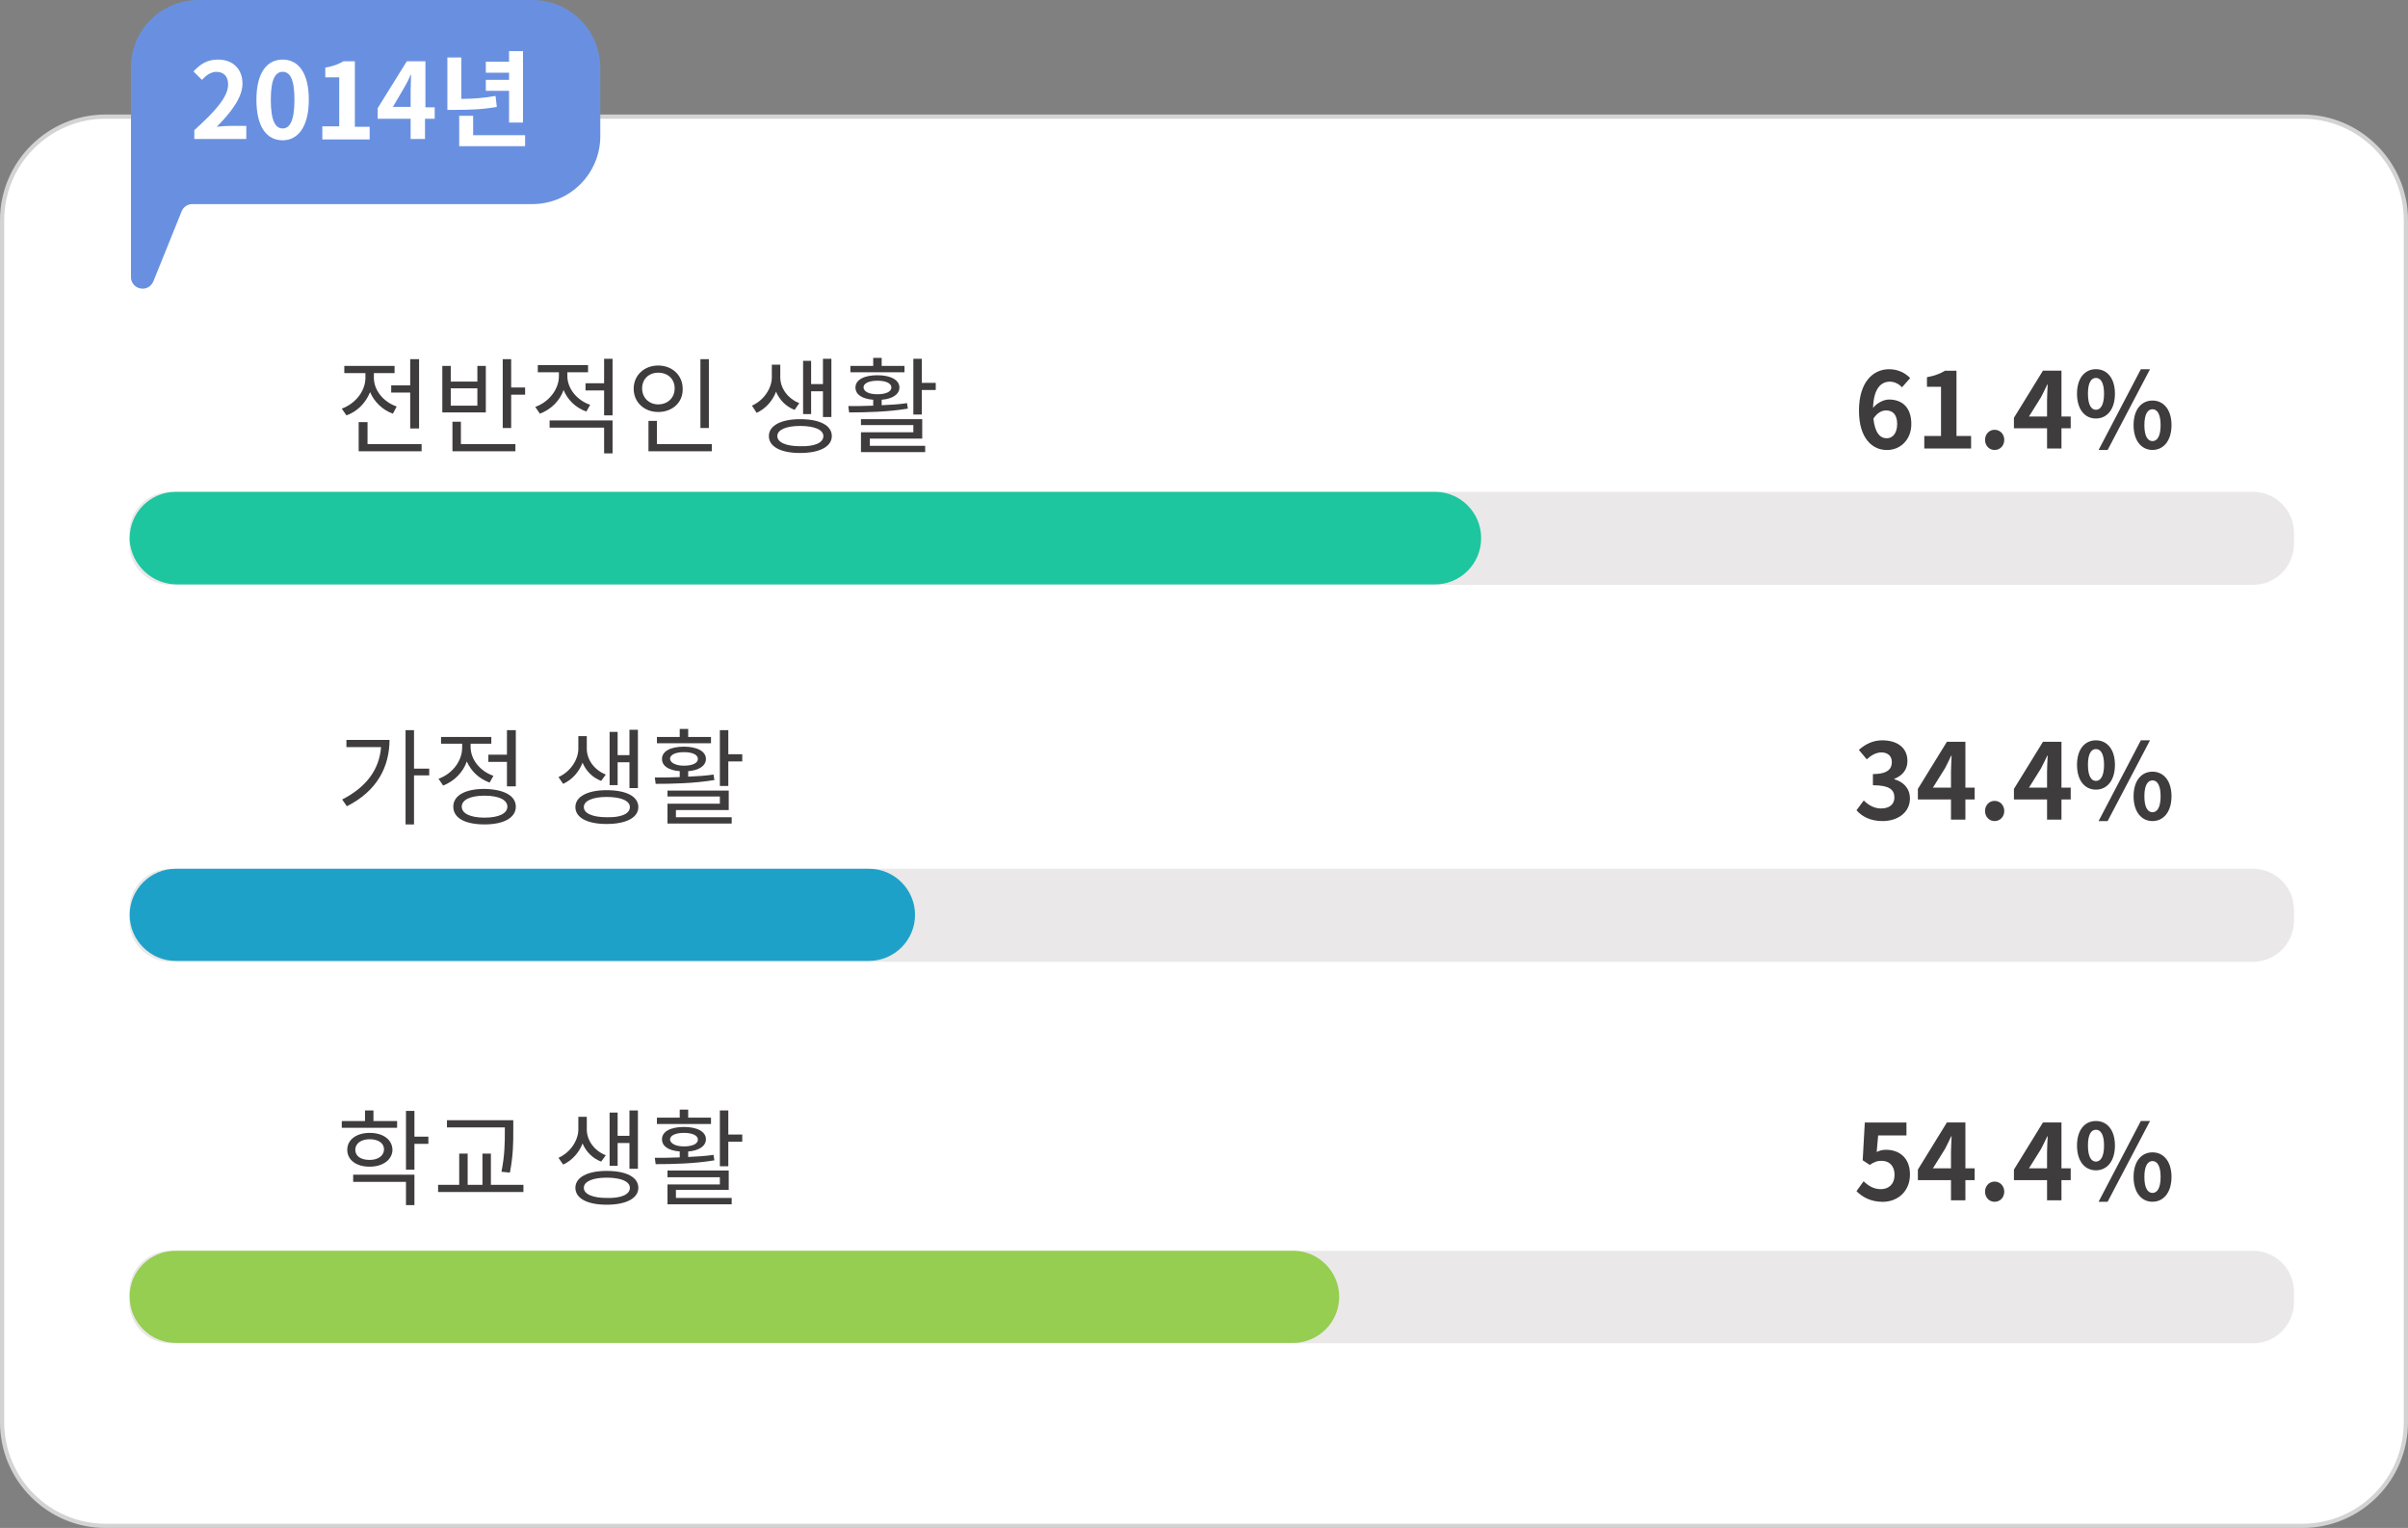<?xml version="1.0" encoding="utf-8"?>
<!-- Generator: Adobe Illustrator 24.3.0, SVG Export Plug-In . SVG Version: 6.00 Build 0)  -->
<svg version="1.1" id="Layer_1" xmlns="http://www.w3.org/2000/svg" xmlns:xlink="http://www.w3.org/1999/xlink" x="0px" y="0px"
	 viewBox="0 0 570 361.6" style="enable-background:new 0 0 570 361.6;" xml:space="preserve">
<rect x="0" y="0" width="570" height="361.6" fill="#808080" stroke="none"/>
<style type="text/css">
	.st0{fill:#FFFFFF;stroke:#D3D3D3;stroke-miterlimit:10;}
	.st1{fill:#6990E0;}
	.st2{enable-background:new    ;}
	.st3{fill:#FFFFFF;}
	.st4{fill:#EAE8E8;}
	.st5{fill:#1DC69F;}
	.st6{fill:#1EA1C9;}
	.st7{fill:#95CE50;}
	.st8{fill:#3F3C3D;}
</style>
<g>
	<g id="TEXT">
		<path class="st0" d="M25,27.6h520c13.5,0,24.5,11,24.5,24.5v284.5c0,13.5-11,24.5-24.5,24.5H25c-13.5,0-24.5-11-24.5-24.5V52.1
			C0.5,38.6,11.5,27.6,25,27.6z"/>
		<path class="st1" d="M142.1,16.1v16.1c0,8.9-7.2,16.1-16.1,16.1H45.5c-1.1,0-2.1,0.7-2.5,1.7c-2.3,5.7-4.7,11.6-6.7,16.6
			c-0.6,1.4-2.1,2.1-3.6,1.5c-1-0.4-1.7-1.4-1.7-2.5V16.1C30.9,7.2,38.1,0,47,0h79C134.9,0,142.1,7.2,142.1,16.1z"/>
		<g class="st2">
			<path class="st3" d="M46,30.8c5-4.5,8-7.9,8-10.8c0-1.9-1-3-2.8-3c-1.3,0-2.5,0.9-3.4,1.9l-2-2c1.7-1.8,3.3-2.8,5.8-2.8
				c3.5,0,5.8,2.2,5.8,5.7c0,3.3-2.8,6.9-6.1,10.2c0.9-0.1,2.1-0.2,3-0.2h4v3.1H46V30.8z"/>
			<path class="st3" d="M60.7,23.6c0-6.4,2.5-9.5,6.2-9.5c3.7,0,6.2,3.1,6.2,9.5c0,6.3-2.5,9.6-6.2,9.6C63.1,33.2,60.7,30,60.7,23.6
				z M69.7,23.6c0-5.2-1.2-6.6-2.8-6.6c-1.6,0-2.8,1.5-2.8,6.6c0,5.2,1.2,6.8,2.8,6.8C68.5,30.4,69.7,28.8,69.7,23.6z"/>
			<path class="st3" d="M76.3,29.9h4V18.3H77V16c1.8-0.3,3.1-0.8,4.3-1.5H84V30h3.5v3H76.3V29.9z"/>
			<path class="st3" d="M102.8,28.1h-2.2v4.8h-3.4v-4.8h-7.8v-2.5l6.9-11.1h4.4v10.9h2.2v2.7H102.8z M97.2,25.3v-3.8
				c0-1.1,0.1-2.7,0.1-3.8h-0.1c-0.4,1-0.9,2-1.5,3L93,25.3H97.2z"/>
			<path class="st3" d="M117.6,25.3c-3.4,0.6-6.4,0.7-9.9,0.7h-1.8V13.6h3.3v9.8c2.8,0,5.3-0.2,8.1-0.7L117.6,25.3z M124.3,32v2.6
				h-15.6v-7.2h3.3V32H124.3z M120.5,21.5H115v-2.6h5.5v-1.7H115v-2.6h5.5v-2.5h3.3V29h-3.3V21.5z"/>
		</g>
		<path class="st4" d="M40.3,296h493c5.3,0,9.7,4.3,9.7,9.7v2.5c0,5.3-4.3,9.7-9.7,9.7h-493c-5.3,0-9.7-4.3-9.7-9.7v-2.5
			C30.6,300.3,35,296,40.3,296z"/>
		<path class="st4" d="M40.3,116.4h493c5.3,0,9.7,4.3,9.7,9.7v2.6c0,5.3-4.3,9.7-9.7,9.7h-493c-5.3,0-9.7-4.3-9.7-9.7v-2.6
			C30.6,120.8,35,116.4,40.3,116.4z"/>
		<path class="st5" d="M41.6,116.4c-6,0-10.9,4.9-10.9,10.9c0,0.2,0,0.5,0,0.7c0.5,5.9,5.5,10.4,11.4,10.3h297.6
			c6,0,10.9-4.9,10.9-10.9c0,0,0,0,0-0.1l0,0c0-6-4.9-10.9-10.9-10.9l0,0H41.6z"/>
		<path class="st4" d="M40.3,205.6h493c5.3,0,9.7,4.3,9.7,9.7v2.6c0,5.3-4.3,9.7-9.7,9.7h-493c-5.3,0-9.7-4.3-9.7-9.7v-2.6
			C30.6,209.9,35,205.6,40.3,205.6z"/>
		<path class="st6" d="M41.6,205.6c-6,0-10.9,4.9-10.9,10.9l0,0l0,0c0,6,4.9,10.9,10.9,10.9l0,0h164.1c6,0,10.9-4.9,10.9-10.9l0,0
			l0,0c0-6-4.9-10.9-10.9-10.9l0,0H41.6z"/>
		<path class="st7" d="M41.6,296h264.5c6,0,10.9,4.9,10.9,10.9l0,0c0,6-4.9,10.9-10.9,10.9H41.6c-6,0-10.9-4.9-10.9-10.9l0,0
			C30.6,300.9,35.5,296,41.6,296z"/>
		<g class="st2">
			<path class="st8" d="M93,97.9c-2.5-0.9-4.4-2.8-5.4-5.1c-1,2.5-3,4.6-5.6,5.5l-1.1-1.6c3.3-1.2,5.6-4.2,5.6-7.3v-1.1h-5v-1.7
				h11.9v1.7h-4.9v1.1c0,2.9,2.2,5.7,5.4,6.8L93,97.9z M99.8,105.1v1.7H84.9v-6.9H87v5.2C87,105.1,99.8,105.1,99.8,105.1z
				 M97.1,91.1V85h2.1v16.4h-2.1v-8.5h-4.5v-1.7h4.5V91.1z"/>
			<path class="st8" d="M115,97.6h-10.3v-11h2v3.7h6.3v-3.7h2V97.6z M113,91.9h-6.3V96h6.3V91.9z M109.2,105.1H122v1.7h-14.9v-7h2
				v5.3H109.2z M124.3,91.7v1.7H121v7.9h-2V85h2v6.7H124.3z"/>
			<path class="st8" d="M138.8,97.4c-2.5-0.9-4.4-2.7-5.4-5.1c-0.9,2.6-3,4.6-5.6,5.6l-1.1-1.6c3.3-1.2,5.6-4.2,5.6-7.3v-0.9h-5
				v-1.7h11.9v1.7h-4.9V89c0,2.9,2.2,5.7,5.4,6.8L138.8,97.4z M130.1,99.5H145v7.8h-2v-6.1h-12.9V99.5z M145,84.9v13.4h-2v-5.9h-4.4
				v-1.7h4.4v-5.8H145z"/>
			<path class="st8" d="M155.8,97.5c-3.3,0-5.8-2.3-5.8-5.5s2.5-5.5,5.8-5.5s5.8,2.3,5.8,5.5C161.7,95.2,159.2,97.5,155.8,97.5z
				 M155.8,95.7c2.2,0,3.9-1.5,3.9-3.8c0-2.2-1.6-3.7-3.9-3.7c-2.2,0-3.8,1.5-3.8,3.7C152,94.2,153.7,95.7,155.8,95.7z M168.5,105.1
				v1.7h-15v-7.2h2v5.5H168.5z M167.8,101.3h-2V85h2V101.3z"/>
			<path class="st8" d="M188.1,97c-2.1-0.8-3.6-2.4-4.4-4.3c-0.8,2.1-2.4,4-4.6,5L178,96c2.9-1.3,4.7-4.2,4.7-6.7v-3h2v3
				c0,2.5,1.7,5,4.5,6.1L188.1,97z M196.9,103.2c0,2.5-2.9,4-7.5,4s-7.4-1.5-7.4-4s2.9-4,7.4-4C194.1,99.2,196.9,100.7,196.9,103.2z
				 M194.9,103.2c0-1.5-2.1-2.4-5.5-2.4c-3.3,0-5.4,0.9-5.4,2.4s2.1,2.4,5.4,2.4C192.8,105.7,194.9,104.8,194.9,103.2z M192,98h-1.9
				V85.4h1.9v5.5h2.8v-6h2v13.8h-2v-6.1H192V98z"/>
			<path class="st8" d="M214.9,96.7c-4.8,0.8-10,0.9-13.9,0.9l-0.2-1.5c1.7,0,3.8,0,5.9-0.1v-1.4c-2.6-0.2-4.2-1.2-4.2-2.9
				c0-1.8,2-2.9,5.2-2.9c3.1,0,5.2,1.1,5.2,2.9c0,1.6-1.6,2.7-4.2,2.9v1.3c2-0.1,4.1-0.2,6-0.5L214.9,96.7z M214.1,88.1h-12.8v-1.5
				h5.4v-1.9h2v1.9h5.4L214.1,88.1L214.1,88.1z M205.8,105.5H219v1.5h-15.2v-4.7h12.4v-1.7h-12.4v-1.4h14.5v4.6h-12.4v1.7H205.8z
				 M207.7,93.3c2,0,3.3-0.6,3.3-1.6s-1.3-1.6-3.3-1.6s-3.3,0.6-3.3,1.6C204.5,92.7,205.7,93.3,207.7,93.3z M221.5,90.6v1.7h-3.3
				v5.8h-2V84.9h2v5.7H221.5z"/>
		</g>
		<g class="st2">
			<path class="st8" d="M92.2,175.1c0,6.3-2.9,12.1-10.1,15.7l-1.1-1.6c5.7-2.9,8.8-7.1,9.2-12.4H82v-1.7H92.2z M101.6,183.5H98
				v11.6h-2v-22.3h2v9.1h3.6V183.5z"/>
			<path class="st8" d="M115.9,185.2c-2.5-0.9-4.4-2.7-5.4-5c-0.9,2.6-3,4.7-5.6,5.7l-1.1-1.6c3.3-1.2,5.6-4.2,5.6-7.4V176h-5v-1.6
				h11.9v1.6h-4.9v0.8c0,2.9,2.2,5.7,5.4,6.8L115.9,185.2z M122.1,190.9c0,2.6-2.8,4.2-7.4,4.2s-7.4-1.5-7.4-4.2s2.9-4.2,7.4-4.2
				C119.3,186.8,122.1,188.3,122.1,190.9z M120.1,190.9c0-1.6-2-2.6-5.4-2.6s-5.4,1-5.4,2.6s2,2.6,5.4,2.6S120.1,192.5,120.1,190.9z
				 M120,178.6v-5.8h2.1v13.3H120v-5.8h-4.4v-1.7H120z"/>
			<path class="st8" d="M142.3,184.8c-2.1-0.8-3.6-2.4-4.4-4.3c-0.8,2.1-2.4,4-4.6,5l-1.1-1.6c2.9-1.3,4.7-4.2,4.7-6.7v-3h2v3
				c0,2.5,1.7,5,4.5,6.1L142.3,184.8z M151.1,191c0,2.5-2.9,4-7.5,4s-7.4-1.5-7.4-4s2.9-4,7.4-4C148.3,187,151.1,188.5,151.1,191z
				 M149.1,191c0-1.5-2.1-2.4-5.5-2.4c-3.3,0-5.4,0.9-5.4,2.4s2.1,2.4,5.4,2.4C147,193.5,149.1,192.6,149.1,191z M146.2,185.8h-1.9
				v-12.6h1.9v5.5h2.8v-6h2v13.8h-2v-6.1h-2.8V185.8z"/>
			<path class="st8" d="M169.1,184.6c-4.8,0.8-10,0.9-13.9,0.9L155,184c1.7,0,3.8,0,5.9-0.1v-1.4c-2.6-0.2-4.2-1.2-4.2-2.9
				c0-1.8,2-2.9,5.2-2.9c3.1,0,5.2,1.1,5.2,2.9c0,1.6-1.6,2.7-4.2,2.9v1.3c2-0.1,4.1-0.2,6-0.5L169.1,184.6z M168.3,175.9h-12.8
				v-1.5h5.4v-1.9h2v1.9h5.4L168.3,175.9L168.3,175.9z M160,193.4h13.2v1.5H158v-4.7h12.4v-1.7H158v-1.4h14.5v4.6H160V193.4z
				 M161.9,181.2c2,0,3.3-0.6,3.3-1.6s-1.3-1.6-3.3-1.6s-3.3,0.6-3.3,1.6C158.7,180.5,159.9,181.2,161.9,181.2z M175.7,178.5v1.7
				h-3.3v5.8h-2v-13.2h2v5.7H175.7z"/>
		</g>
		<g class="st2">
			<path class="st8" d="M94,266.9H80.9v-1.6h5.5v-2.5h2v2.5H94V266.9z M87.5,276.1c-3.2,0-5.3-1.6-5.3-4s2.2-4,5.3-4
				c3.2,0,5.4,1.6,5.4,4.1C92.8,274.5,90.6,276.1,87.5,276.1z M83.6,278h14.5v7.2h-2v-5.5H83.6V278z M87.5,274.5c2,0,3.4-1,3.4-2.5
				s-1.4-2.4-3.4-2.4s-3.4,1-3.4,2.5S85.4,274.5,87.5,274.5z M101.4,270.7h-3.3v6.1h-2v-13.9h2v6.1h3.3V270.7z"/>
			<path class="st8" d="M123.9,280.4v1.7h-20.2v-1.7h5V273h2v7.4h3.5V273h2v7.4H123.9z M119.5,266.8h-13.7v-1.7h15.7v2.5
				c0,2.8,0,5.7-0.8,9.9l-2-0.2c0.8-4,0.8-6.9,0.8-9.7V266.8z"/>
			<path class="st8" d="M142.3,274.9c-2.1-0.8-3.6-2.4-4.4-4.3c-0.8,2.1-2.4,4-4.6,5l-1.1-1.6c2.9-1.3,4.7-4.2,4.7-6.7v-3h2v3
				c0,2.5,1.7,5,4.5,6.1L142.3,274.9z M151.1,281.1c0,2.5-2.9,4-7.5,4s-7.4-1.5-7.4-4s2.9-4,7.4-4
				C148.3,277.1,151.1,278.6,151.1,281.1z M149.1,281.1c0-1.5-2.1-2.4-5.5-2.4c-3.3,0-5.4,0.9-5.4,2.4s2.1,2.4,5.4,2.4
				C147,283.6,149.1,282.7,149.1,281.1z M146.2,275.9h-1.9v-12.6h1.9v5.5h2.8v-6h2v13.8h-2v-6.1h-2.8V275.9z"/>
			<path class="st8" d="M169.1,274.6c-4.8,0.8-10,0.9-13.9,0.9L155,274c1.7,0,3.8,0,5.9-0.1v-1.4c-2.6-0.2-4.2-1.2-4.2-2.9
				c0-1.8,2-2.9,5.2-2.9c3.1,0,5.2,1.1,5.2,2.9c0,1.6-1.6,2.7-4.2,2.9v1.3c2-0.1,4.1-0.2,6-0.5L169.1,274.6z M168.3,266h-12.8v-1.5
				h5.4v-1.9h2v1.9h5.4L168.3,266L168.3,266z M160,283.5h13.2v1.5H158v-4.7h12.4v-1.7H158V277h14.5v4.6H160V283.5z M161.9,271.3
				c2,0,3.3-0.6,3.3-1.6s-1.3-1.6-3.3-1.6s-3.3,0.6-3.3,1.6C158.7,270.6,159.9,271.3,161.9,271.3z M175.7,268.5v1.7h-3.3v5.8h-2
				v-13.2h2v5.7H175.7z"/>
		</g>
		<g>
			<path class="st8" d="M450.22,91.66c-0.65-0.75-1.77-1.34-2.84-1.34c-2.12,0-3.86,1.59-4.01,6.2c1-1.22,2.59-1.97,3.78-1.97
				c3.09,0,5.28,1.84,5.28,5.8c0,3.78-2.64,6.15-5.77,6.15c-3.51,0-6.62-2.81-6.62-9.31c0-6.87,3.41-9.81,7.12-9.81
				c2.24,0,3.88,0.95,5,2.09L450.22,91.66z M449.08,100.34c0-2.19-1.02-3.21-2.61-3.21c-1,0-2.09,0.52-3.01,1.94
				c0.35,3.36,1.59,4.65,3.14,4.65C447.96,103.73,449.08,102.58,449.08,100.34z"/>
			<path class="st8" d="M455.5,103.18h3.96V91.53h-3.33v-2.26c1.84-0.35,3.11-0.82,4.28-1.54h2.71v15.45h3.46v2.96H455.5V103.18z"/>
			<path class="st8" d="M469.88,104.1c0-1.34,0.97-2.39,2.26-2.39c1.32,0,2.29,1.04,2.29,2.39s-0.97,2.39-2.29,2.39
				C470.85,106.49,469.88,105.44,469.88,104.1z"/>
			<path class="st8" d="M490.16,101.36h-2.19v4.78h-3.41v-4.78h-7.84v-2.49l6.87-11.15h4.38v10.85h2.19V101.36z M484.56,98.57v-3.76
				c0-1.07,0.1-2.74,0.15-3.81h-0.1c-0.45,0.97-0.95,1.99-1.47,2.99l-2.86,4.58H484.56z"/>
			<path class="st8" d="M491.65,93.17c0-3.68,1.84-5.8,4.48-5.8c2.64,0,4.5,2.12,4.5,5.8c0,3.71-1.87,5.87-4.5,5.87
				C493.49,99.05,491.65,96.88,491.65,93.17z M498.05,93.17c0-2.71-0.85-3.73-1.92-3.73s-1.89,1.02-1.89,3.73
				c0,2.71,0.82,3.81,1.89,3.81S498.05,95.89,498.05,93.17z M506.76,87.38h2.17l-10.03,19.11h-2.14L506.76,87.38z M505.04,100.61
				c0-3.71,1.87-5.82,4.48-5.82s4.5,2.12,4.5,5.82c0,3.68-1.89,5.87-4.5,5.87S505.04,104.3,505.04,100.61z M511.44,100.61
				c0-2.71-0.85-3.76-1.92-3.76s-1.92,1.05-1.92,3.76c0,2.71,0.85,3.78,1.92,3.78S511.44,103.33,511.44,100.61z"/>
		</g>
		<g>
			<path class="st8" d="M439.45,191.75l1.72-2.31c1.09,1.07,2.44,1.89,4.11,1.89c1.87,0,3.14-0.92,3.14-2.56
				c0-1.82-1.07-2.94-5.08-2.94v-2.64c3.38,0,4.48-1.17,4.48-2.81c0-1.44-0.9-2.29-2.46-2.32c-1.32,0.03-2.39,0.65-3.48,1.64
				l-1.87-2.24c1.59-1.39,3.36-2.26,5.53-2.26c3.56,0,5.97,1.74,5.97,4.9c0,1.99-1.12,3.43-3.09,4.21v0.12
				c2.09,0.57,3.68,2.12,3.68,4.53c0,3.38-2.96,5.35-6.47,5.35C442.71,194.31,440.74,193.22,439.45,191.75z"/>
			<path class="st8" d="M467.42,189.19h-2.19v4.78h-3.41v-4.78h-7.84v-2.49l6.87-11.15h4.38v10.85h2.19V189.19z M461.82,186.4v-3.76
				c0-1.07,0.1-2.74,0.15-3.81h-0.1c-0.45,0.97-0.95,1.99-1.47,2.99l-2.86,4.58H461.82z"/>
			<path class="st8" d="M469.88,191.92c0-1.34,0.97-2.39,2.26-2.39c1.32,0,2.29,1.04,2.29,2.39s-0.97,2.39-2.29,2.39
				C470.85,194.31,469.88,193.27,469.88,191.92z"/>
			<path class="st8" d="M490.16,189.19h-2.19v4.78h-3.41v-4.78h-7.84v-2.49l6.87-11.15h4.38v10.85h2.19V189.19z M484.56,186.4v-3.76
				c0-1.07,0.1-2.74,0.15-3.81h-0.1c-0.45,0.97-0.95,1.99-1.47,2.99l-2.86,4.58H484.56z"/>
			<path class="st8" d="M491.65,181c0-3.68,1.84-5.8,4.48-5.8c2.64,0,4.5,2.12,4.5,5.8c0,3.71-1.87,5.87-4.5,5.87
				C493.49,186.87,491.65,184.71,491.65,181z M498.05,181c0-2.71-0.85-3.73-1.92-3.73s-1.89,1.02-1.89,3.73
				c0,2.71,0.82,3.81,1.89,3.81S498.05,183.71,498.05,181z M506.76,175.2h2.17l-10.03,19.11h-2.14L506.76,175.2z M505.04,188.44
				c0-3.71,1.87-5.82,4.48-5.82s4.5,2.12,4.5,5.82c0,3.68-1.89,5.87-4.5,5.87S505.04,192.12,505.04,188.44z M511.44,188.44
				c0-2.71-0.85-3.76-1.92-3.76s-1.92,1.05-1.92,3.76c0,2.71,0.85,3.78,1.92,3.78S511.44,191.15,511.44,188.44z"/>
		</g>
		<g>
			<path class="st8" d="M439.45,281.89l1.69-2.34c1.04,1.02,2.34,1.87,4.06,1.87c1.92,0,3.26-1.22,3.26-3.38
				c0-2.14-1.24-3.33-3.11-3.33c-1.09,0-1.69,0.27-2.76,0.97l-1.67-1.1l0.5-8.93h9.86v3.06h-6.7l-0.35,3.91
				c0.72-0.35,1.37-0.52,2.21-0.52c3.09,0,5.67,1.84,5.67,5.85c0,4.11-3.04,6.47-6.45,6.47
				C442.76,284.41,440.82,283.26,439.45,281.89z"/>
			<path class="st8" d="M467.42,279.28h-2.19v4.78h-3.41v-4.78h-7.84v-2.49l6.87-11.15h4.38v10.85h2.19V279.28z M461.82,276.49
				v-3.76c0-1.07,0.1-2.74,0.15-3.81h-0.1c-0.45,0.97-0.95,1.99-1.47,2.99l-2.86,4.58H461.82z"/>
			<path class="st8" d="M469.88,282.02c0-1.34,0.97-2.39,2.26-2.39c1.32,0,2.29,1.04,2.29,2.39s-0.97,2.39-2.29,2.39
				C470.85,284.41,469.88,283.36,469.88,282.02z"/>
			<path class="st8" d="M490.16,279.28h-2.19v4.78h-3.41v-4.78h-7.84v-2.49l6.87-11.15h4.38v10.85h2.19V279.28z M484.56,276.49
				v-3.76c0-1.07,0.1-2.74,0.15-3.81h-0.1c-0.45,0.97-0.95,1.99-1.47,2.99l-2.86,4.58H484.56z"/>
			<path class="st8" d="M491.65,271.09c0-3.68,1.84-5.8,4.48-5.8c2.64,0,4.5,2.12,4.5,5.8c0,3.71-1.87,5.87-4.5,5.87
				C493.49,276.97,491.65,274.8,491.65,271.09z M498.05,271.09c0-2.71-0.85-3.73-1.92-3.73s-1.89,1.02-1.89,3.73
				c0,2.71,0.82,3.81,1.89,3.81S498.05,273.81,498.05,271.09z M506.76,265.29h2.17l-10.03,19.11h-2.14L506.76,265.29z
				 M505.04,278.53c0-3.71,1.87-5.82,4.48-5.82s4.5,2.12,4.5,5.82c0,3.68-1.89,5.87-4.5,5.87S505.04,282.22,505.04,278.53z
				 M511.44,278.53c0-2.71-0.85-3.76-1.92-3.76s-1.92,1.05-1.92,3.76c0,2.71,0.85,3.78,1.92,3.78S511.44,281.25,511.44,278.53z"/>
		</g>
	</g>
</g>
</svg>
